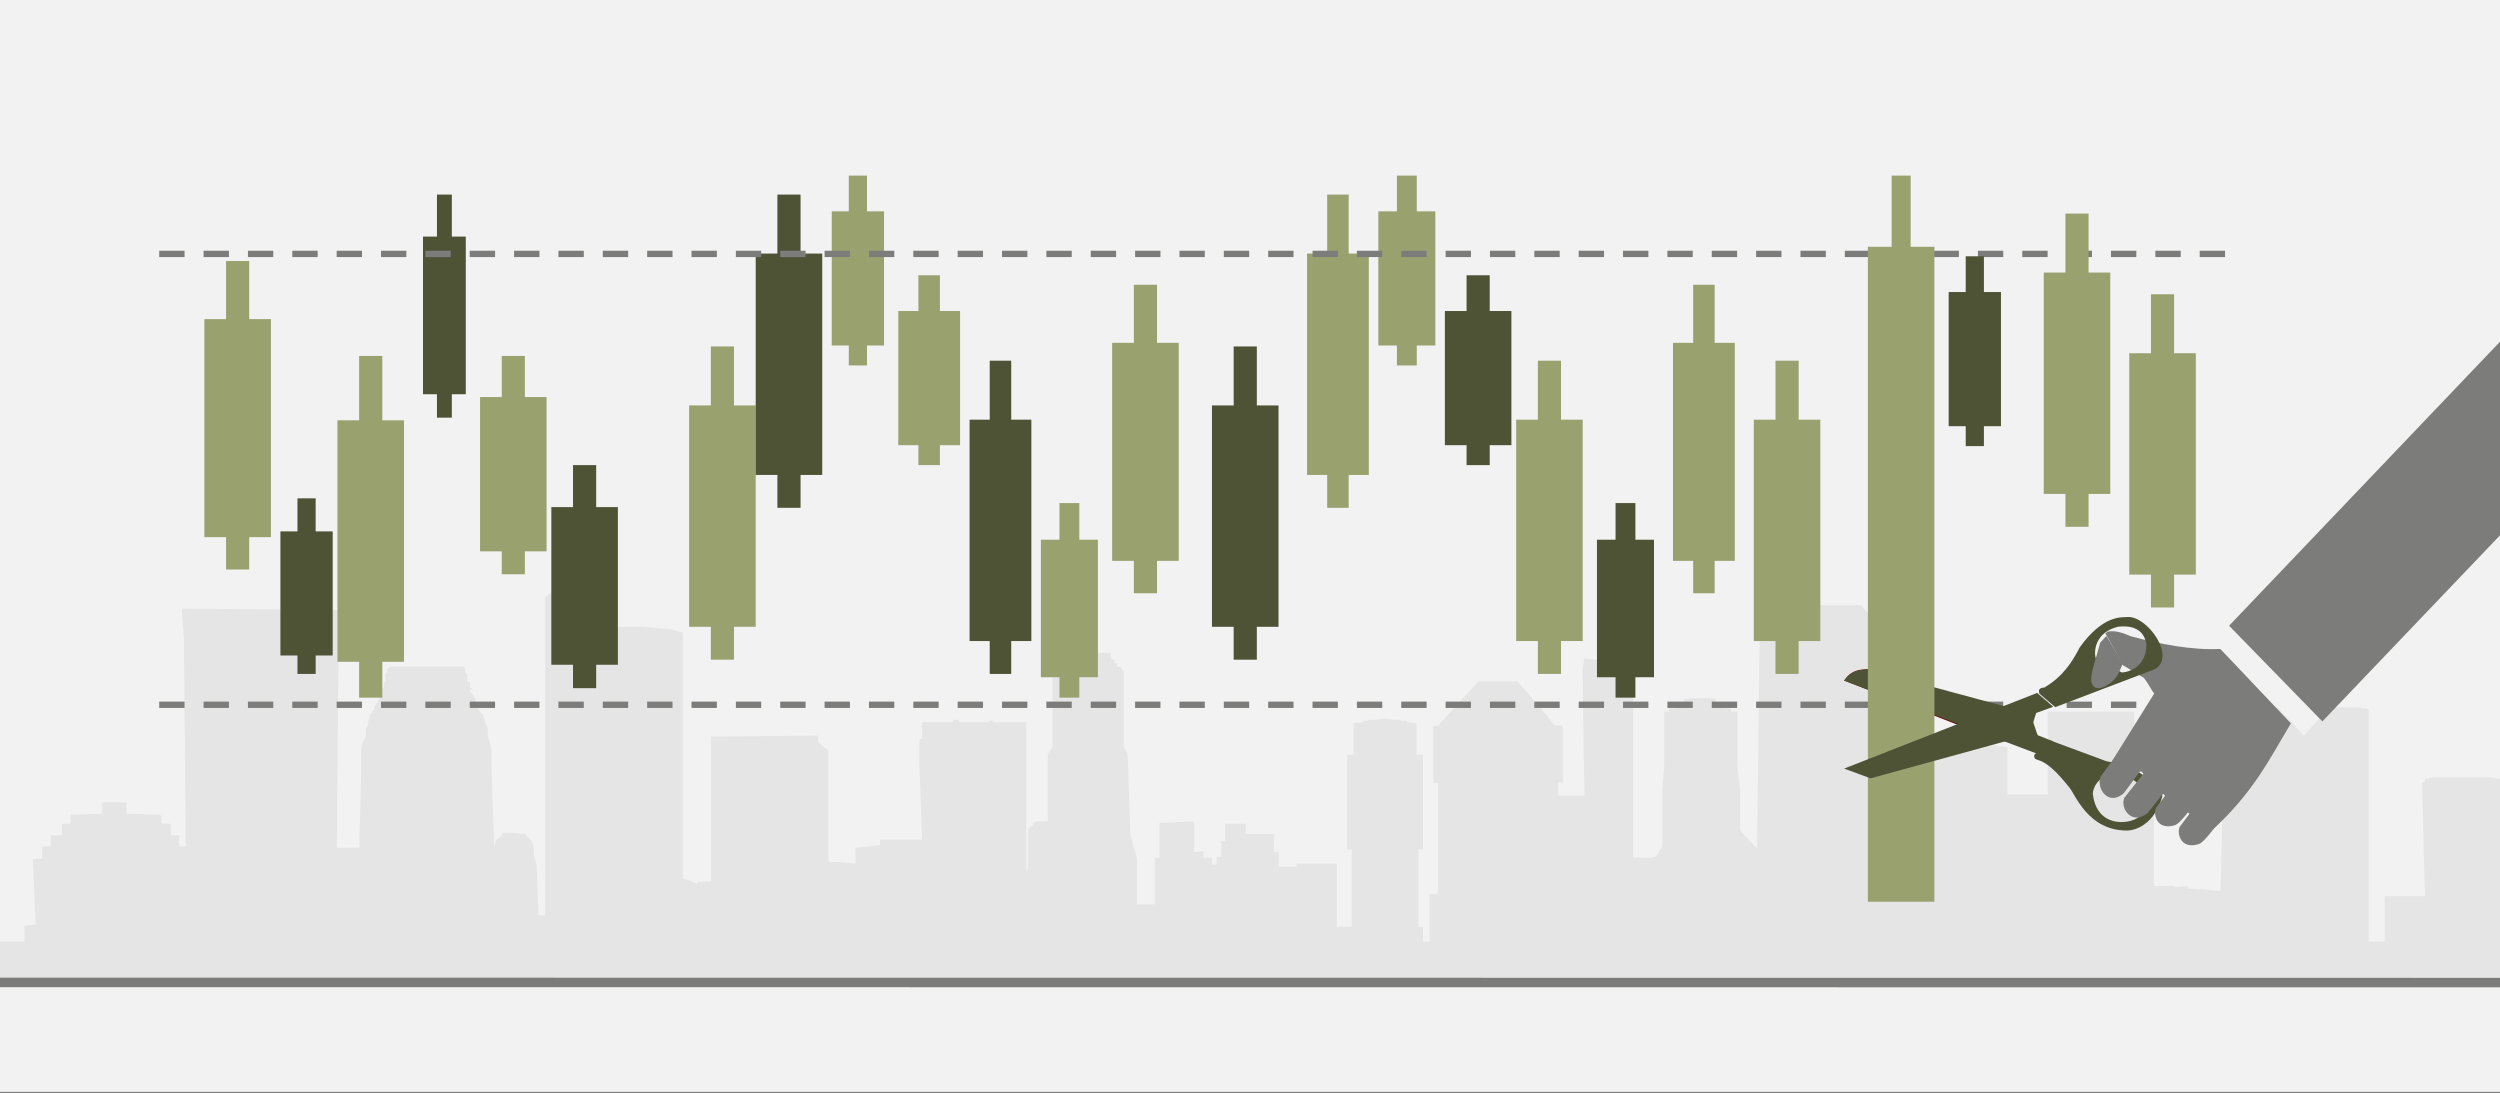 <svg width="526" height="230" xmlns="http://www.w3.org/2000/svg" xmlns:xlink="http://www.w3.org/1999/xlink" overflow="hidden"><rect width="100%" height="100%" fill="#808080" stroke="none"/><defs><clipPath id="clip0"><rect x="0" y="0" width="526" height="230"/></clipPath></defs><g clip-path="url(#clip0)"><rect x="0" y="0" width="526" height="229.667" fill="#FFFFFF"/><rect x="0" y="0" width="526" height="229.667" fill="#F2F2F2"/><path d="M526 205.692 526 163.849 523.631 163.546 511.986 163.546 510.21 163.849 510.21 163.849 510.21 164.555 509.618 164.555 509.618 164.756 510.21 188.552 504.486 188.552 501.723 188.552 501.723 198.13 498.368 198.13 498.368 149.531 498.368 149.33 497.973 149.027 496.986 149.027 496.591 148.826 495.21 148.826 494.223 148.826 471.92 148.826 470.538 148.826 469.551 148.826 469.156 149.027 468.564 149.027 468.17 149.33 467.183 187.442 460.275 186.938 460.275 186.434 457.511 186.636 457.511 186.434 456.919 186.434 456.525 186.434 455.538 186.434 454.551 186.434 454.156 186.434 453.169 186.434 453.169 169.495 452.774 169.495 452.774 167.378 452.38 167.378 449.419 167.378 449.024 152.657 449.024 150.237 449.024 149.733 448.63 149.733 431.261 149.733 430.866 149.733 430.866 150.237 430.866 152.657 430.866 167.176 430.471 167.176 427.116 167.176 423.366 167.176 422.379 167.176 422.379 157.194 419.616 156.892 393.957 157.194 394.549 132.593 393.957 132.391 393.957 131.887 393.957 130.979 393.957 129.971 391.589 127.349 390.799 127.349 372.641 127.349 371.259 127.854 370.667 128.358 370.667 129.265 370.667 130.273 370.667 130.979 370.272 130.979 370.272 131.685 369.68 178.57 366.128 174.738 366.128 166.168 365.535 161.227 365.535 149.733 364.154 149.733 364.154 149.733 364.154 149.027 363.167 149.027 363.167 149.027 363.167 148.322 362.377 148.322 361.785 148.322 361.785 147.817 360.996 147.616 360.996 147.616 360.996 147.112 360.009 146.91 355.864 146.91 354.285 147.112 354.285 147.616 354.285 147.616 353.496 147.817 353.496 148.322 353.496 148.322 352.114 148.322 352.509 149.027 352.114 149.027 351.127 149.027 351.127 149.733 351.127 149.733 350.14 149.733 350.14 161.227 349.746 166.168 349.746 178.066 348.364 180.284 347.772 180.284 347.772 180.485 346.39 180.485 346.39 180.485 344.614 180.485 344.614 180.485 343.627 180.485 343.627 150.237 343.627 139.751 333.364 138.541 332.969 140.76 333.364 167.378 327.837 167.378 327.837 166.47 327.837 166.47 327.837 164.555 327.837 164.555 328.232 164.555 328.232 164.555 328.824 164.555 328.824 164.555 328.824 164.555 328.824 152.859 328.824 152.657 328.824 152.657 328.824 152.657 328.232 152.657 328.232 152.657 327.837 152.657 327.837 152.657 327.245 152.657 327.245 152.657 327.245 152.657 319.35 143.381 311.06 143.381 302.573 152.657 302.573 152.657 302.573 152.657 302.573 152.657 302.573 152.657 302.179 152.657 302.179 152.657 301.586 152.859 301.586 152.859 301.586 152.859 301.586 164.555 301.586 164.555 301.586 164.555 301.586 164.756 302.179 164.756 302.573 164.756 302.573 164.756 302.573 166.672 302.573 166.672 302.573 166.672 302.573 188.148 300.797 188.148 300.797 198.13 299.415 198.13 299.415 195.004 298.429 195.004 298.429 178.771 299.415 178.771 299.415 158.808 298.034 158.808 298.034 152.153 296.06 151.951 296.06 151.951 296.06 151.649 295.665 151.649 295.665 151.649 295.073 151.649 295.073 151.649 294.678 151.649 294.678 151.447 294.284 151.447 293.692 151.447 293.297 151.447 292.902 151.447 291.52 151.145 289.547 151.447 289.547 151.447 289.152 151.447 288.56 151.447 288.165 151.447 288.165 151.447 287.77 151.649 287.178 151.649 287.178 151.649 286.783 151.649 286.783 151.649 286.783 151.951 286.783 151.951 284.81 152.153 284.81 158.808 283.428 158.808 283.428 178.771 284.415 178.771 284.415 195.004 281.257 195.004 281.257 181.695 273.757 181.695 272.77 181.695 272.77 182.401 272.77 182.401 270.401 182.401 269.02 182.401 269.02 179.275 268.033 179.275 268.033 175.444 266.651 175.444 266.651 175.444 266.651 175.444 266.651 175.444 266.257 175.444 266.257 175.444 265.862 175.444 265.862 175.444 265.27 175.444 265.27 175.444 264.875 175.444 264.875 175.444 264.283 175.444 262.901 175.444 262.112 175.444 262.112 173.327 260.138 173.327 257.77 173.327 257.77 176.956 257.77 176.956 256.98 176.956 256.98 180.284 255.993 180.284 255.993 181.897 255.598 181.897 255.598 181.897 255.006 181.897 255.006 181.897 255.006 180.485 253.23 180.485 253.23 179.275 253.23 179.074 251.256 179.275 251.256 172.823 243.953 173.125 243.953 180.485 242.967 180.485 242.967 198.13 242.967 198.13 242.967 190.266 239.217 190.266 239.217 180.687 237.835 175.747 237.243 158.606 236.453 157.194 236.453 141.465 235.861 140.457 235.072 140.255 235.072 139.751 235.072 139.55 234.48 139.55 234.48 138.844 234.48 138.844 233.69 138.541 233.69 137.634 233.69 137.331 233.098 137.331 225.203 137.331 224.808 137.331 224.808 137.634 224.808 138.541 223.821 138.844 223.821 138.844 223.821 139.55 223.427 139.55 223.427 139.751 223.427 140.255 222.44 140.457 221.453 141.465 221.453 157.194 220.466 158.606 220.466 173.327 220.466 173.125 220.466 173.125 220.466 172.823 220.466 172.823 218.295 172.823 217.703 172.823 217.703 173.125 217.703 173.125 217.308 173.125 217.308 173.327 217.308 173.629 217.308 173.629 217.308 173.629 217.308 173.831 216.716 173.831 216.716 173.831 216.716 174.335 216.321 174.335 216.321 174.335 216.321 182.401 215.926 183.309 215.926 160.219 215.926 158.808 215.926 155.48 215.926 155.48 215.926 154.27 215.926 151.951 208.821 151.951 208.821 151.649 208.032 151.649 208.032 151.951 201.913 151.951 201.518 151.447 200.531 151.447 200.531 151.951 194.018 151.951 194.018 154.27 194.018 155.48 193.426 155.48 193.426 158.808 193.426 160.219 194.018 176.654 185.531 176.654 185.136 176.654 185.136 177.864 185.136 177.864 180.005 178.368 180.005 181.695 176.649 181.393 174.281 181.393 174.281 174.032 174.281 174.032 174.281 157.9 172.11 156.186 172.11 156.186 172.11 154.976 172.11 154.774 149.609 154.976 149.609 185.527 146.846 185.527 146.846 185.93 143.688 184.821 143.688 133.097 142.701 132.895 141.319 132.391 138.556 132.189 135.201 131.887 131.451 131.887 129.674 131.887 129.674 127.349 128.687 123.821 124.937 124.022 121.187 124.022 118.424 124.526 116.056 124.728 115.069 125.232 114.674 125.736 114.674 133.298 114.674 192.585 114.279 192.585 113.292 192.585 112.898 181.897 112.305 179.981 112.305 178.368 111.911 176.956 110.924 175.948 110.529 175.444 107.174 175.242 105.792 175.242 105.397 175.948 104.41 176.654 104.016 178.066 104.016 179.78 103.424 161.933 103.424 160.522 103.424 160.522 103.424 160.219 103.424 159.009 103.424 157.598 103.029 156.186 102.634 154.774 102.634 153.363 102.042 151.951 101.647 150.439 100.66 149.33 100.266 147.817 99.674 146.406 98.884 145.498 98.884 145.196 99.279 144.994 99.279 144.793 99.279 144.793 99.279 144.793 98.884 144.793 98.884 144.49 98.884 144.087 98.884 143.583 98.292 143.381 98.292 142.877 98.292 142.574 98.292 142.171 98.292 141.869 97.897 141.465 97.897 141.163 97.897 140.76 97.502 140.255 82.107 140.255 81.515 140.76 81.515 140.961 81.515 141.465 81.121 141.667 81.121 142.171 81.121 142.574 81.121 142.877 81.121 143.381 80.726 143.583 80.726 144.087 80.726 144.288 80.726 144.793 80.134 144.793 80.134 145.7 79.739 146.406 79.739 147.112 79.344 147.817 78.752 148.624 78.752 149.027 78.357 149.733 77.765 150.439 77.765 151.145 77.37 151.951 77.37 152.657 76.976 153.363 76.976 154.774 76.383 156.186 75.989 157.598 75.989 159.009 75.989 160.522 75.989 160.723 75.989 161.933 75.594 178.368 70.857 178.368 71.252 133.802 71.252 128.358 38.29 128.055 38.29 128.761 38.685 134.307 39.08 178.066 37.698 178.066 37.698 175.747 37.698 175.747 37.698 175.747 37.698 175.747 37.698 175.747 35.922 175.747 35.922 173.629 35.922 173.629 35.922 173.327 35.922 173.327 35.922 173.327 35.33 173.327 33.948 173.327 33.948 171.713 33.948 171.713 33.553 171.411 33.553 171.411 33.553 171.411 33.553 171.411 26.645 171.209 26.645 171.008 26.645 171.008 26.645 171.008 26.645 171.008 26.645 170.705 26.645 170.705 26.645 170.504 26.645 170.201 26.645 169.999 26.645 169.999 26.645 169.798 26.645 169.495 26.645 169.495 26.645 169.495 26.645 169.495 26.645 168.789 21.514 168.789 21.514 171.209 14.803 171.411 14.803 171.411 14.803 171.411 14.803 173.327 13.027 173.327 13.027 173.327 13.027 173.327 13.027 173.327 13.027 175.747 11.25 175.747 10.658 175.747 10.658 175.747 10.658 175.747 10.658 175.747 10.658 178.066 9.277 178.066 9.277 178.066 9.277 178.066 8.882 178.066 8.882 178.066 8.882 178.066 8.882 178.066 8.882 178.066 8.882 180.687 6.908 180.687 7.5 194.5 5.132 194.803 5.132 198.13 0 198.13 0 206.7 526 206.7 526 205.692Z" fill="#D9D9D9" fill-rule="evenodd" fill-opacity="0.529"/><path d="M417.76 154.776C419 152.615 418.916 151.021 416.748 150.283L393.01 140.796C389.602 140.822 388.819 142.153 388 143.181L417.76 154.776Z" fill="#660D0A" fill-rule="evenodd"/><path d="M0 206.7 526 206.738" stroke="#7C7C7B" stroke-width="2" stroke-miterlimit="8" fill="none" fill-rule="evenodd"/><path d="M47.564 54.92 52.436 54.92 52.436 67.142 57 67.142 57 113.014 52.436 113.014 52.436 119.826 47.564 119.826 47.564 113.014 43 113.014 43 67.142 47.564 67.142Z" fill="#99A26F" fill-rule="evenodd"/><path d="M75.564 74.891 80.436 74.891 80.436 88.429 85 88.429 85 139.241 80.436 139.241 80.436 146.787 75.564 146.787 75.564 139.241 71 139.241 71 88.429 75.564 88.429Z" fill="#99A26F" fill-rule="evenodd"/><path d="M62.586 104.848 66.414 104.848 66.414 111.805 70 111.805 70 137.916 66.414 137.916 66.414 141.794 62.586 141.794 62.586 137.916 59 137.916 59 111.805 62.586 111.805Z" fill="#4E5336" fill-rule="evenodd"/><path d="M105.564 74.891 110.436 74.891 110.436 83.541 115 83.541 115 116.004 110.436 116.004 110.436 120.825 105.564 120.825 105.564 116.004 101 116.004 101 83.541 105.564 83.541Z" fill="#99A26F" fill-rule="evenodd"/><path d="M120.564 97.858 125.436 97.858 125.436 106.695 130 106.695 130 139.864 125.436 139.864 125.436 144.79 120.564 144.79 120.564 139.864 116 139.864 116 106.695 120.564 106.695Z" fill="#4E5336" fill-rule="evenodd"/><path d="M149.564 72.894 154.436 72.894 154.436 85.304 159 85.304 159 131.881 154.436 131.881 154.436 138.799 149.564 138.799 149.564 131.881 145 131.881 145 85.304 149.564 85.304Z" fill="#99A26F" fill-rule="evenodd"/><path d="M163.564 40.941 168.436 40.941 168.436 53.35 173 53.35 173 99.927 168.436 99.927 168.436 106.845 163.564 106.845 163.564 99.927 159 99.927 159 53.35 163.564 53.35Z" fill="#4E5336" fill-rule="evenodd"/><path d="M91.934 40.941 95.066 40.941 95.066 49.778 98 49.778 98 82.947 95.066 82.947 95.066 87.873 91.934 87.873 91.934 82.947 89 82.947 89 49.778 91.934 49.778Z" fill="#4E5336" fill-rule="evenodd"/><path d="M193.238 57.916 197.762 57.916 197.762 65.437 202 65.437 202 93.666 197.762 93.666 197.762 97.858 193.238 97.858 193.238 93.666 189 93.666 189 65.437 193.238 65.437Z" fill="#99A26F" fill-rule="evenodd"/><path d="M208.238 75.89 212.762 75.89 212.762 88.3 217 88.3 217 134.877 212.762 134.877 212.762 141.794 208.238 141.794 208.238 134.877 204 134.877 204 88.3 208.238 88.3Z" fill="#4E5336" fill-rule="evenodd"/><path d="M178.586 36.947 182.414 36.947 182.414 44.467 186 44.467 186 72.696 182.414 72.696 182.414 76.889 178.586 76.889 178.586 72.696 175 72.696 175 44.467 178.586 44.467Z" fill="#99A26F" fill-rule="evenodd"/><path d="M238.564 59.913 243.436 59.913 243.436 72.135 248 72.135 248 118.006 243.436 118.006 243.436 124.819 238.564 124.819 238.564 118.006 234 118.006 234 72.135 238.564 72.135Z" fill="#99A26F" fill-rule="evenodd"/><path d="M222.912 105.847 227.088 105.847 227.088 113.556 231 113.556 231 142.49 227.088 142.49 227.088 146.787 222.912 146.787 222.912 142.49 219 142.49 219 113.556 222.912 113.556Z" fill="#99A26F" fill-rule="evenodd"/><path d="M259.564 72.894 264.436 72.894 264.436 85.304 269 85.304 269 131.881 264.436 131.881 264.436 138.799 259.564 138.799 259.564 131.881 255 131.881 255 85.304 259.564 85.304Z" fill="#4E5336" fill-rule="evenodd"/><path d="M279.238 40.941 283.762 40.941 283.762 53.35 288 53.35 288 99.927 283.762 99.927 283.762 106.845 279.238 106.845 279.238 99.927 275 99.927 275 53.35 279.238 53.35Z" fill="#99A26F" fill-rule="evenodd"/><path d="M308.564 57.916 313.436 57.916 313.436 65.437 318 65.437 318 93.666 313.436 93.666 313.436 97.858 308.564 97.858 308.564 93.666 304 93.666 304 65.437 308.564 65.437Z" fill="#4E5336" fill-rule="evenodd"/><path d="M323.564 75.89 328.436 75.89 328.436 88.3 333 88.3 333 134.877 328.436 134.877 328.436 141.794 323.564 141.794 323.564 134.877 319 134.877 319 88.3 323.564 88.3Z" fill="#99A26F" fill-rule="evenodd"/><path d="M293.912 36.947 298.088 36.947 298.088 44.467 302 44.467 302 72.696 298.088 72.696 298.088 76.889 293.912 76.889 293.912 72.696 290 72.696 290 44.467 293.912 44.467Z" fill="#99A26F" fill-rule="evenodd"/><path d="M356.238 59.913 360.762 59.913 360.762 72.135 365 72.135 365 118.006 360.762 118.006 360.762 124.819 356.238 124.819 356.238 118.006 352 118.006 352 72.135 356.238 72.135Z" fill="#99A26F" fill-rule="evenodd"/><path d="M339.912 105.847 344.088 105.847 344.088 113.556 348 113.556 348 142.49 344.088 142.49 344.088 146.787 339.912 146.787 339.912 142.49 336 142.49 336 113.556 339.912 113.556Z" fill="#4E5336" fill-rule="evenodd"/><path d="M33.5 53.423 469.937 53.423" stroke="#7C7C7B" stroke-width="1.333" stroke-miterlimit="8" stroke-dasharray="5.333 4" fill="none" fill-rule="evenodd"/><path d="M33.5 148.285 469.937 148.285" stroke="#7C7C7B" stroke-width="1.333" stroke-miterlimit="8" stroke-dasharray="5.333 4" fill="none" fill-rule="evenodd"/><path d="M373.564 75.89 378.436 75.89 378.436 88.3 383 88.3 383 134.877 378.436 134.877 378.436 141.794 373.564 141.794 373.564 134.877 369 134.877 369 88.3 373.564 88.3Z" fill="#99A26F" fill-rule="evenodd"/><path d="M413.586 53.922 417.414 53.922 417.414 61.443 421 61.443 421 89.671 417.414 89.671 417.414 93.864 413.586 93.864 413.586 89.671 410 89.671 410 61.443 413.586 61.443Z" fill="#4E5336" fill-rule="evenodd"/><path d="M434.564 44.935 439.436 44.935 439.436 57.344 444 57.344 444 103.922 439.436 103.922 439.436 110.839 434.564 110.839 434.564 103.922 430 103.922 430 57.344 434.564 57.344Z" fill="#99A26F" fill-rule="evenodd"/><path d="M452.564 61.91 457.436 61.91 457.436 74.32 462 74.32 462 120.897 457.436 120.897 457.436 127.815 452.564 127.815 452.564 120.897 448 120.897 448 74.32 452.564 74.32Z" fill="#99A26F" fill-rule="evenodd"/><path d="M443.325 132.945C444.352 132.643 445.924 132.797 448.214 133.834 454.431 135.548 461.157 136.824 467.167 136.54L482 152.197C477.492 159.709 474.111 166.77 465.338 174.747L460.26 170.881 454.807 166.848 450.565 162.338 443.452 161.616 453.256 145.908C452.698 145.303 452.116 143.947 451.099 142.65L446.779 140.026 443 133.318Z" fill="#7C7C7B" fill-rule="evenodd"/><path d="M488 151.171 484.749 154.776 475.801 145.257 467 136.31 470.239 132.808 488 151.171Z" fill="#F2F2F2" fill-rule="evenodd"/><path d="M446.242 162.948C443.152 162.326 440.59 164.344 440.324 166.944 441.094 174.226 447.914 173.49 449.931 171.957 453.794 167.792 450.555 165.585 449.443 164.525 448.361 163.655 447.272 163.155 446.242 162.948ZM431.336 155.774 443.193 160.161C450.53 161.448 452.169 164.048 455 167.41 452.951 174.834 447.588 174.747 447.588 174.747 439.183 174.797 436.6 166.948 435.297 165.573 432.876 162.548 430.752 160.423 428.766 159.899 428.269 159.724 427.86 159.599 428.046 158.774Z" fill="#4E5336" fill-rule="evenodd"/><path d="M429.082 158.77 388 143.221C388.924 141.95 390.018 140.796 393.058 140.874L426.468 149.874C427.562 150.392 428.024 152.934 428.729 154.685L432 155.982 429.082 158.77Z" fill="#4E5336" fill-rule="evenodd"/><path d="M445.693 131.851C440.858 132.985 440.39 137.067 441.026 138.707L446.449 141.495C446.449 141.495 451.404 141.322 451.631 135.711 451.368 134.083 450.504 131.37 445.693 131.851ZM447.621 129.821C451.657 129.483 458.028 138.144 453.36 140.801L432.416 148.784 429.094 145.952C428.963 145.513 428.761 144.686 430.13 144.661 432.428 143.245 434.94 141.402 437.572 136.201 442.525 129.345 446.359 129.921 447.621 129.821Z" fill="#4E5336" fill-rule="evenodd"/><path d="M420 152.279C420 151.452 420.672 150.781 421.5 150.781 422.328 150.781 423 151.452 423 152.279 423 153.107 422.328 153.777 421.5 153.777 420.672 153.777 420 153.107 420 152.279Z" fill="#D0D0D0" fill-rule="evenodd"/><path d="M526 71.896 526 112.63 488.627 151.78 469 131.652Z" fill="#7C7C7B" fill-rule="evenodd"/><path d="M447.009 156.546C451.044 151.78 454 157.596 451.916 160.051L446.888 166.839C443.653 169.754 441 165.947 441.957 163.413L447.009 156.546Z" fill="#7C7C7B" fill-rule="evenodd"/><path d="M452.009 161.48C455.935 156.773 459 162.456 456.916 164.724L451.888 171.041C448.653 173.748 446 170.199 446.957 167.858L452.009 161.48Z" fill="#7C7C7B" fill-rule="evenodd"/><path d="M459.292 162.385 453.609 169.987C453 171.32 453.783 174.747 457.502 173.65 458.932 173.326 461.916 168.691 464.13 165.874 465 163.046 462.737 159.768 459.292 162.385Z" fill="#7C7C7B" fill-rule="evenodd"/><path d="M464.292 166.377 458.597 173.985C458 175.317 458.783 178.741 462.502 177.633 463.932 177.322 466.916 172.69 469.13 169.876 470 167.05 467.737 163.763 464.292 166.377Z" fill="#7C7C7B" fill-rule="evenodd"/><path d="M443.188 133.806 447 140.118 446.541 139.857C445.783 141.385 445.636 142.9 443.106 144.295 443.106 144.295 440.625 145.847 440.014 143.458 439.88 141.336 440.735 139.566 441.884 135.202Z" fill="#7C7C7B" fill-rule="evenodd"/><rect x="398" y="36.947" width="4" height="105.847" fill="#99A26F"/><rect x="393" y="51.925" width="14" height="137.8" fill="#99A26F"/><path d="M428.613 145.789 388 161.71 393.573 163.763 426.974 154.582 428.406 150.011 432 148.707 428.613 145.789Z" fill="#4E5336" fill-rule="evenodd"/></g></svg>